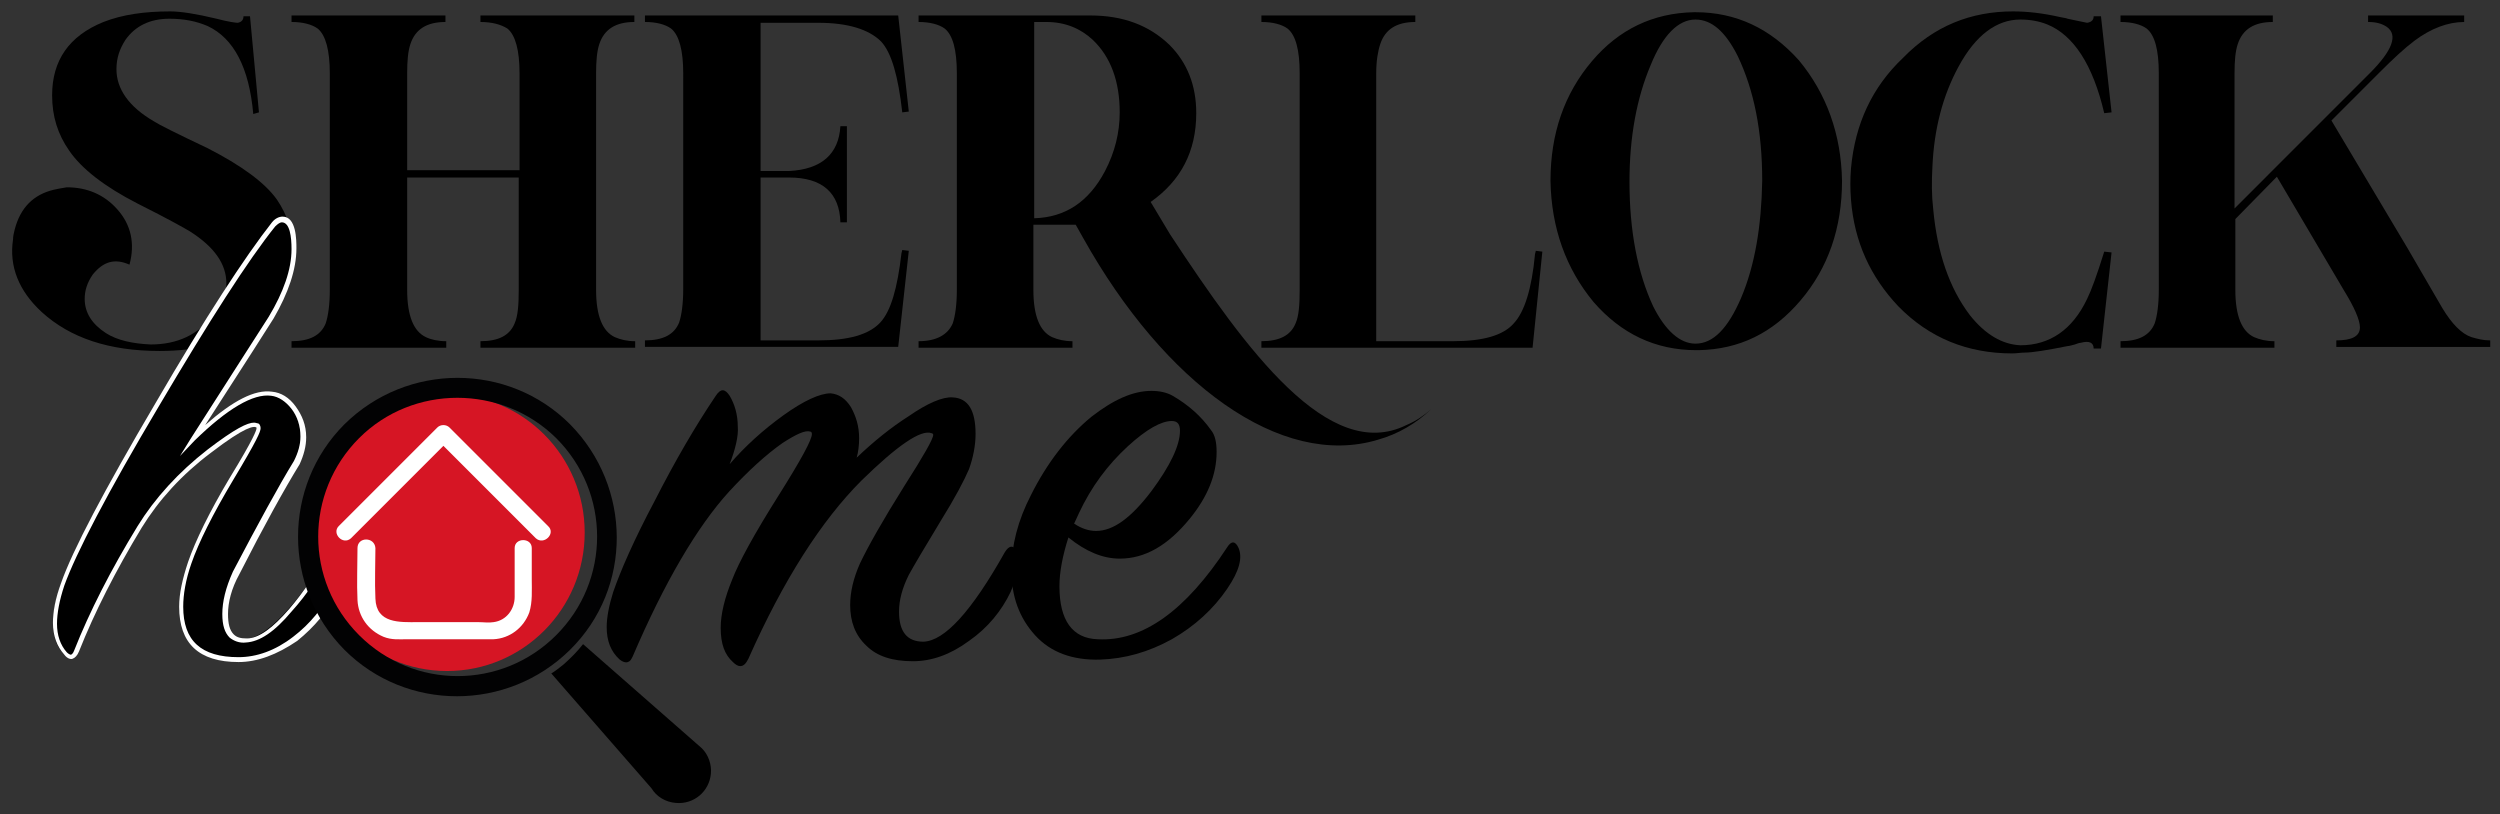 <?xml version="1.0" encoding="utf-8"?>
<!-- Generator: Adobe Illustrator 28.1.0, SVG Export Plug-In . SVG Version: 6.00 Build 0)  -->
<svg version="1.1" id="Livello_1" xmlns="http://www.w3.org/2000/svg" xmlns:xlink="http://www.w3.org/1999/xlink" x="0px" y="0px"
	 viewBox="0 0 307 100" style="enable-background:new 0 0 307 100;" xml:space="preserve">
<rect x="0" y="0" width="307" height="100" fill="#333333" stroke="none"/>
<style type="text/css">
	.st0{fill:#FFFFFF;}
	.st1{fill:#D61524;}
	.st2{fill:#020203;}
</style>
<g>
	<g>
		<path d="M20.9,1.4c1.3,0,3.2,0.3,5.7,0.9c1.5,0.4,2.4,0.5,2.6,0.5c0.5-0.1,0.7-0.4,0.7-0.8h0.8l1.1,11.8L31.1,14
			c-0.5-5.7-2.4-9.3-5.6-10.8c-1.4-0.6-2.9-0.9-4.7-0.9c-2.4,0-4.2,0.9-5.4,2.6c-0.7,1.1-1.1,2.2-1.1,3.6c0,2.4,1.5,4.6,4.6,6.4
			c0.6,0.4,2.8,1.5,6.6,3.3c4.1,2.1,7,4.2,8.5,6.3c1.3,1.9,2,4.1,2.1,6.6c0,3.8-1.6,6.8-4.9,9c-3,2-6.9,3-11.6,3
			c-6.2,0-11-1.6-14.5-4.8c-2.8-2.6-4-5.6-3.5-8.9c0-0.4,0.1-0.8,0.2-1.2c0.7-2.7,2.3-4.3,4.8-4.9C7,23.2,7.6,23.1,8.2,23
			c2.5,0,4.6,0.9,6.2,2.7c1.7,1.9,2.2,4.2,1.5,6.8c-1.8-0.8-3.2-0.4-4.5,1.2c-0.7,1-1,2-1,3c0,1.7,0.9,3.1,2.6,4.2
			c1.4,0.9,3.3,1.3,5.5,1.4c3.3,0,5.8-1.2,7.7-3.6c1.1-1.3,1.6-2.6,1.6-3.9c0-2.4-1.5-4.5-4.5-6.4c-0.5-0.3-2.6-1.5-6.4-3.4
			c-4.1-2.1-6.9-4.3-8.4-6.5c-1.4-2-2.1-4.2-2.1-6.8c0-4.3,2.1-7.3,6.3-9C15,1.8,17.7,1.4,20.9,1.4z"/>
		<path d="M40.5,1.9H50h4.7v0.8c-2.3,0-3.7,0.9-4.3,2.7C50.1,6.3,50,7.5,50,9v11.9h13.8v-8.7V9c0-2.8-0.5-4.7-1.5-5.5
			C61.5,3,60.4,2.7,59,2.7V1.9h4.7h9.5h4.7v0.8c-2.3,0-3.7,0.9-4.3,2.7c-0.3,0.9-0.4,2.1-0.4,3.6v26.6c0,3.2,0.8,5.1,2.3,5.8
			c0.7,0.3,1.5,0.5,2.5,0.5v0.8H59v-0.8c2.2,0,3.6-0.7,4.2-2.2c0.4-0.9,0.5-2.3,0.5-4.1v-3.2V21.8H50v10.6v3.2
			c0,3.2,0.8,5.1,2.3,5.8c0.6,0.3,1.5,0.5,2.5,0.5v0.8H35.8v-0.8c2.2,0,3.6-0.7,4.2-2.2c0.3-0.9,0.5-2.3,0.5-4.1v-3.2V12.2V9
			c0-2.8-0.5-4.7-1.5-5.5c-0.7-0.5-1.8-0.8-3.2-0.8V1.9H40.5z"/>
		<path d="M110.3,1.9l1.3,11.8l-0.8,0.1c-0.5-4.4-1.3-7.3-2.6-8.7c-1.5-1.5-4.1-2.3-7.7-2.3h-7.1v18.2h3.5c4-0.2,6.1-2.1,6.3-5.5
			h0.8v5.5v0.8v5.5h-0.8c-0.1-3.6-2.2-5.5-6.3-5.5h-3.5v20h7.1c3.7,0,6.2-0.7,7.6-2.2c1.3-1.4,2.1-4.2,2.6-8.5
			c0-0.1,0.1-0.3,0.1-0.4l0.8,0.1l-1.3,11.8h-9.8h-7.1h-2.7h-6.8h-4.7v-0.8c2.2,0,3.6-0.7,4.2-2.2c0.3-0.9,0.5-2.3,0.5-4.1v-3.3v-20
			V9c0-2.8-0.5-4.7-1.5-5.5c-0.7-0.5-1.8-0.8-3.2-0.8V1.9h4.7h5.9h1.4h2.1h7.1H110.3z"/>
		<path d="M159.6,1.9h9.5h4.7v0.8c-2.3,0-3.7,0.9-4.3,2.7C169.2,6.3,169,7.5,169,9v3.3v20v3.3v6.3h9.4c3.7,0,6.2-0.7,7.5-2.2
			c1.3-1.4,2.2-4.2,2.6-8.5c0-0.1,0.1-0.3,0.1-0.4l0.8,0.1l-1.2,11.8h-9.8h-12.1h-6.7h-4.7v-0.8c2.2,0,3.6-0.7,4.2-2.2
			c0.4-0.9,0.5-2.3,0.5-4.1v-3.3v-20V9c0-2.9-0.5-4.7-1.5-5.5c-0.7-0.5-1.8-0.8-3.2-0.8V1.9H159.6z"/>
		<path d="M208.2,1.5c5,0,9.2,2,12.7,5.9c3.4,4.1,5.2,9.1,5.3,14.8c0,5.8-1.7,10.7-5.1,14.7c-3.4,4-7.5,6-12.5,6.1
			c-0.1,0-0.2,0-0.3,0c-5,0-9.2-2-12.6-5.9c-3.4-4.1-5.2-9.1-5.3-14.9c0-5.8,1.7-10.7,5.1-14.7c3.3-3.9,7.5-5.9,12.5-6
			C208.1,1.5,208.2,1.5,208.2,1.5z M208.2,2.4c-2.1,0-4,1.9-5.5,5.6c-1.7,4-2.6,8.8-2.6,14.3c0,6.1,1,11.2,2.9,15.3
			c1.5,3,3.3,4.6,5.2,4.6c2.2,0,4-1.9,5.6-5.6c1.7-4,2.5-8.8,2.6-14.4c0-6.1-1-11.1-3-15.3C211.9,3.9,210.2,2.4,208.2,2.4z"/>
		<path d="M247.2,1.4c1.7,0,3.6,0.2,5.8,0.7c0.4,0.1,0.7,0.1,0.9,0.2c1.5,0.3,2.3,0.5,2.4,0.5c0.6-0.1,0.8-0.4,0.8-0.8h0.9l1.3,11.8
			l-0.9,0.1c-1.4-6-3.8-9.6-7-10.9c-1-0.4-2.1-0.6-3.3-0.6c-2.9,0-5.5,1.9-7.6,5.8c-1.9,3.5-3,7.6-3.2,12.3
			c-0.1,1.8-0.1,3.5,0.1,5.2c0.5,5.4,2,9.7,4.5,13c1.9,2.4,4,3.6,6.2,3.7c3.6,0,6.4-1.9,8.2-5.7c0.5-1,1.2-2.9,2.1-5.8l0.9,0.1
			l-1.3,11.8h-0.9c0-0.7-0.5-1-1.6-0.7c-0.2,0-0.4,0.1-0.7,0.2c-0.4,0.1-0.7,0.2-0.9,0.2c-2.5,0.5-4.3,0.8-5.3,0.8
			c-0.5,0-0.9,0.1-1.5,0.1c-5.5,0-10.2-1.9-14-5.8c-3.4-3.6-5.4-7.9-5.8-13.1c-0.1-1.3-0.1-2.5,0-3.8c0.5-5.5,2.6-10,6.4-13.6
			C237.5,3.2,242,1.4,247.2,1.4z"/>
		<path d="M264.9,1.9h9.5h4.7v0.8c-2.3,0-3.7,0.9-4.3,2.7c-0.3,0.9-0.4,2.1-0.4,3.6v16.6L291,9c2.8-2.8,3.5-4.7,2.1-5.7
			c-0.6-0.4-1.3-0.6-2.3-0.6V1.9h11.8v0.8c-2,0-4.1,0.8-6.1,2.3c-1.2,0.9-2.6,2.2-4.3,3.9l-5.9,5.9l9.3,15.6l4.3,7.4
			c1.2,2,2.4,3.2,3.6,3.6c0.7,0.2,1.4,0.4,2.3,0.4v0.8h-18.9v-0.8c1.9,0,2.9-0.5,2.9-1.6c0-0.9-0.7-2.5-2-4.6l-8.2-13.9l-5.1,5.2
			v8.7c0,3.2,0.8,5.1,2.3,5.8c0.7,0.3,1.5,0.5,2.5,0.5v0.8h-18.9v-0.8c2.2,0,3.6-0.7,4.2-2.2c0.3-0.9,0.5-2.3,0.5-4.1v-3.3v-20V9
			c0-2.9-0.5-4.7-1.5-5.5c-0.7-0.5-1.8-0.8-3.2-0.8V1.9H264.9z"/>
		<path d="M172.7,52.2c-9.5,4.7-19.6-9.1-29-23.4l-2.4-4c3.7-2.6,5.6-6.2,5.6-10.9c0-3.4-1.1-6.2-3.3-8.4c-2.5-2.4-5.7-3.6-9.7-3.6
			H126h-8.5h-4.7v0.8c1.4,0,2.5,0.3,3.2,0.8c1,0.8,1.5,2.6,1.5,5.5v3.3v20v3.3c0,1.8-0.2,3.2-0.5,4.1c-0.6,1.4-2,2.2-4.2,2.2v0.8
			h4.7h9.5h4.7v-0.8c-1,0-1.8-0.2-2.5-0.5c-1.5-0.7-2.3-2.6-2.3-5.8v-3.3v-4.7h4.2c0.3,0,0.6,0,1,0l0.9,1.6l0,0
			c10,17.9,24.3,28.4,36.2,24.8c2.5-0.7,4.7-2,6.6-3.8C174.9,51,173.9,51.7,172.7,52.2z M127,26.8V12.2V2.7h1.5
			c2.3,0,4.2,0.8,5.7,2.2c2.2,2.1,3.3,5.1,3.3,8.9c0,2.5-0.6,4.9-1.8,7.2C133.7,24.8,130.8,26.7,127,26.8z"/>
	</g>
	<g>
		<g>
			<path d="M41.1,72.4c-1.2,2.3-2.8,4.3-5,6c-2.3,1.7-4.6,2.6-6.9,2.6c-4.7,0-7-2.2-7-6.5c0-1.5,0.3-3.3,1-5.4
				c0.9-2.6,2.6-6,5.1-10.2c2.2-3.7,3.4-5.8,3.4-6.2c0-0.2-0.1-0.3-0.2-0.3c-0.7-0.4-2.7,0.6-5.9,3.1c-3.6,2.8-6.5,5.9-8.6,9.3
				c-3.3,5.3-5.8,10.4-7.8,15.2c-0.3,0.9-0.8,1-1.4,0.3c-0.9-1-1.3-2.2-1.3-3.7c0-1.3,0.3-2.9,1-4.8c1.4-3.9,5.3-11.3,11.6-22.1
				c6.2-10.6,11-18,14.3-22.2c0.4-0.4,0.7-0.6,1-0.6c1,0,1.4,1.2,1.4,3.6c0,2.6-0.9,5.4-2.8,8.5c-0.5,0.9-3.7,5.9-9.6,15
				c4.1-4,7.3-5.9,9.6-5.6c1,0.1,1.9,0.7,2.7,1.7c0.8,1,1.2,2.2,1.2,3.6c0,1.1-0.3,2.1-0.8,3.1c-1.9,3.1-4.3,7.6-7.4,13.5
				c-0.9,1.9-1.3,3.6-1.3,5c0,2.2,0.9,3.3,2.6,3.2c1.5-0.1,3.3-1.3,5.4-3.7c1.9-2.1,3.5-4.5,4.8-7.4c0.2-0.4,0.4-0.6,0.7-0.6
				c0.3,0,0.6,0.2,0.7,0.5C42.4,68.6,42.2,70.2,41.1,72.4z"/>
			<path class="st0" d="M29.3,81.3c-4.9,0-7.3-2.3-7.3-6.8c0-1.6,0.4-3.4,1.1-5.5c0.9-2.6,2.6-6.1,5.1-10.3c3-4.9,3.3-5.9,3.3-6.1
				c0-0.1,0-0.1,0-0.1c-0.3-0.2-1.3-0.2-5.6,3.1c-3.6,2.7-6.4,5.8-8.5,9.2c-3.2,5.3-5.8,10.4-7.7,15.2c-0.2,0.5-0.5,0.8-0.8,0.9
				c-0.3,0.1-0.7-0.1-1-0.5c-0.9-1-1.4-2.3-1.4-3.9c0-1.4,0.3-3,1-4.9c1.4-4,5.3-11.4,11.6-22.1C25.2,39,30.1,31.5,33.4,27.3
				c0.4-0.5,0.9-0.7,1.3-0.7c1.7,0,1.7,2.9,1.7,3.9c0,2.6-1,5.5-2.8,8.6c-0.5,0.8-3.3,5.2-8.4,13.1c3.4-3,6.1-4.4,8.2-4.1
				c1.1,0.1,2.1,0.7,2.9,1.8c0.8,1.1,1.3,2.3,1.3,3.8c0,1.1-0.3,2.2-0.8,3.3c-1.9,3.1-4.4,7.6-7.4,13.5C28.4,72.3,28,74,28,75.4
				c0,1.2,0.2,2,0.7,2.5c0.4,0.4,0.9,0.5,1.6,0.5c1.5,0,3.2-1.3,5.2-3.6c1.8-2.1,3.4-4.5,4.8-7.3c0.3-0.6,0.7-0.7,1-0.7
				c0.3,0,0.7,0.1,1,0.6c0.6,1.2,0.3,2.9-0.8,5.2l0,0c-1.2,2.4-2.9,4.4-5,6.1C34,80.4,31.6,81.3,29.3,81.3z M31.2,51.9
				c0.2,0,0.4,0.1,0.5,0.1c0.1,0,0.3,0.2,0.3,0.6c0,0.4-0.4,1.4-3.4,6.4c-2.5,4.2-4.2,7.6-5.1,10.2c-0.7,2-1,3.8-1,5.3
				c0,4.2,2.2,6.2,6.8,6.2c2.2,0,4.5-0.8,6.7-2.5c2.1-1.6,3.7-3.6,4.9-5.9c1-2.1,1.3-3.7,0.8-4.7c-0.1-0.3-0.3-0.3-0.5-0.3
				c-0.1,0-0.3,0-0.5,0.4c-1.3,2.8-3,5.3-4.9,7.4c-2.1,2.5-3.9,3.7-5.6,3.8c-0.8,0.1-1.5-0.2-2-0.6c-0.6-0.6-0.9-1.5-0.9-2.9
				c0-1.5,0.4-3.2,1.3-5.2c3.1-5.9,5.6-10.5,7.5-13.6c0.5-1,0.8-2,0.8-3c0-1.3-0.4-2.5-1.1-3.4c-0.7-0.9-1.6-1.5-2.5-1.6
				c-2.2-0.3-5.4,1.6-9.4,5.5L22.1,56l1.3-2.1c5.8-9.1,9.1-14.2,9.6-15c1.8-3,2.8-5.8,2.8-8.3c0-1.5-0.2-3.3-1.2-3.3
				c-0.2,0-0.5,0.2-0.8,0.5c-3.3,4.1-8.1,11.6-14.3,22.1C13.2,60.5,9.3,68,7.9,71.9C7.3,73.7,7,75.3,7,76.6c0,1.4,0.4,2.6,1.2,3.5
				c0.2,0.2,0.4,0.3,0.5,0.3c0.1,0,0.3-0.2,0.4-0.5c1.9-4.8,4.5-9.9,7.8-15.3c2.1-3.4,5-6.6,8.6-9.4C28.9,52.6,30.4,51.9,31.2,51.9z
				"/>
		</g>
		<path d="M89.6,57c1.9-2.2,4.1-4.2,6.6-6c2.5-1.8,4.5-2.7,5.8-2.7c1,0.1,1.8,0.6,2.5,1.7c0.6,1.1,1,2.3,1,3.8
			c0,0.9-0.1,1.7-0.3,2.4c2.1-2,4.2-3.7,6.4-5.1c2.3-1.6,4.2-2.4,5.4-2.3c1.9,0.1,2.8,1.6,2.8,4.5c0,1.4-0.3,2.9-0.8,4.3
			c-0.6,1.4-1.7,3.5-3.5,6.4c-2,3.3-3.3,5.5-3.9,6.6c-0.8,1.6-1.2,3.1-1.2,4.5c0,2.5,1,3.7,3,3.7c2.6-0.1,5.9-3.7,10-11
			c0.5-0.8,1-0.9,1.4-0.2c0.2,0.3,0.3,1,0.2,2.1c-0.2,1.1-0.5,2.1-0.9,3c-1.1,2.3-2.8,4.4-5.1,6c-2.3,1.7-4.6,2.5-6.9,2.5
			c-2.5,0-4.4-0.6-5.7-1.9c-1.4-1.3-2-3-2-5c0-1.6,0.4-3.3,1.2-5.1c1-2.1,2.8-5.3,5.5-9.6c2.3-3.6,3.5-5.7,3.5-6.2
			c0-0.1-0.1-0.2-0.2-0.2c-1.3-0.5-4.2,1.5-8.6,5.8c-4.9,4.9-9.6,12.2-13.9,21.9c-0.3,0.6-0.6,0.9-1,0.9c-0.3,0-0.6-0.2-0.9-0.5
			c-1-0.9-1.5-2.2-1.5-4.2c0-1.7,0.5-3.7,1.4-5.9c0.8-2.1,2.7-5.6,5.8-10.5c2.7-4.3,4-6.7,4-7.4c0-0.2-0.1-0.3-0.2-0.3
			c-0.6-0.2-1.7,0.3-3.4,1.4c-2,1.4-4.2,3.4-6.6,6c-3.9,4.3-7.9,11.1-11.8,20.2c-0.2,0.4-0.3,0.6-0.6,0.7c-0.3,0.1-0.6,0-1-0.3
			c-1.1-1-1.6-2.3-1.6-4c0-1.2,0.3-2.7,0.8-4.3c0.9-2.6,2.5-6.3,5.1-11.2c2.5-4.9,5-9.2,7.5-12.9c0.6-0.9,1.1-0.9,1.7,0
			c0.6,1,1,2.3,1,3.8C90.7,53.5,90.3,55.2,89.6,57z"/>
		<path d="M131.2,66c-0.7,2.2-1.1,4.2-1.1,6c0,4.2,1.6,6.4,4.7,6.5c5.5,0.3,10.8-3.5,15.9-11.3c0.5-0.8,1-0.8,1.4,0.1
			c0.5,1.2,0.1,2.8-1.4,5c-1.7,2.5-4,4.6-6.8,6.2c-2.9,1.6-5.8,2.4-8.8,2.5c-3.4,0.1-6.1-0.9-8-3c-1.9-2.1-2.9-4.7-2.9-8
			c0-3,0.8-6.1,2.4-9.2c2-4,4.5-7.2,7.4-9.6c2.7-2.1,5.1-3.2,7.4-3.2c1,0,1.9,0.2,2.6,0.6c1.9,1.1,3.5,2.5,4.7,4.2
			c0.5,0.6,0.7,1.5,0.7,2.7c0,2.8-1.1,5.5-3.3,8.2c-2.7,3.3-5.5,4.9-8.6,4.9C135.4,68.6,133.3,67.7,131.2,66z M131.9,64.3
			c0.9,0.6,1.8,0.9,2.7,0.9c2.1,0,4.3-1.6,6.8-4.9c2.3-3.1,3.5-5.6,3.5-7.4c0-0.8-0.3-1.2-1-1.2c-1.3,0-3.1,1-5.4,3.1
			c-2.5,2.3-4.5,5-6,8.2C132.4,63.2,132.2,63.7,131.9,64.3z"/>
	</g>
	<ellipse class="st1" cx="54.9" cy="65.4" rx="16.9" ry="17"/>
	<path class="st2" d="M70,52.1c-7.6-7.6-20-7.6-27.7,0c-7.6,7.6-7.6,20,0,27.7c7.6,7.6,20,7.6,27.7,0C77.7,72.2,77.6,59.8,70,52.1z
		 M68.3,53.8c6.7,6.7,6.7,17.5,0,24.2c-6.7,6.7-17.5,6.7-24.2,0c-6.7-6.7-6.7-17.5,0-24.2C50.7,47.2,61.6,47.2,68.3,53.8z"/>
	<g>
		<g>
			<path class="st0" d="M43.9,67.3c0,2.1-0.1,4.3,0,6.4c0.1,2,1.3,3.7,3.2,4.5c1,0.4,1.9,0.3,2.9,0.3c2.8,0,5.5,0,8.3,0
				c0.8,0,1.5,0,2.3,0c2-0.1,3.7-1.4,4.4-3.3c0.4-1.3,0.3-2.7,0.3-4.1c0-1.3,0-2.6,0-3.8c0-1.3-2.1-1.3-2.1,0c0,2,0,4,0,6
				c0,1.5-1,2.9-2.6,3.1c-0.6,0.1-1.2,0-1.8,0c-2.5,0-5,0-7.5,0c-2.2,0-5.1,0.2-5.2-2.9c-0.1-2.1,0-4.2,0-6.2
				C46,65.9,43.9,65.9,43.9,67.3L43.9,67.3z"/>
			<path class="st0" d="M67.3,64.6c-4-4-8.1-8.1-12.1-12.1c-0.4-0.4-1.1-0.4-1.5,0c-4,4-8.1,8.1-12.1,12.1c-0.9,0.9,0.5,2.4,1.5,1.5
				c4-4,8.1-8.1,12.1-12.1c-0.5,0-1,0-1.5,0c4,4,8.1,8.1,12.1,12.1C66.8,67,68.3,65.5,67.3,64.6L67.3,64.6z"/>
		</g>
	</g>
	<path d="M86.2,91.9L86.2,91.9L71.6,79.1c-0.7,0.9-1.5,1.7-2.4,2.5c-0.5,0.4-1,0.8-1.5,1.1l12.3,14.1c0.6,1,1.7,1.7,3,1.8
		c2.2,0.2,4.1-1.4,4.3-3.6C87.4,93.9,87,92.7,86.2,91.9z"/>
</g>
</svg>

